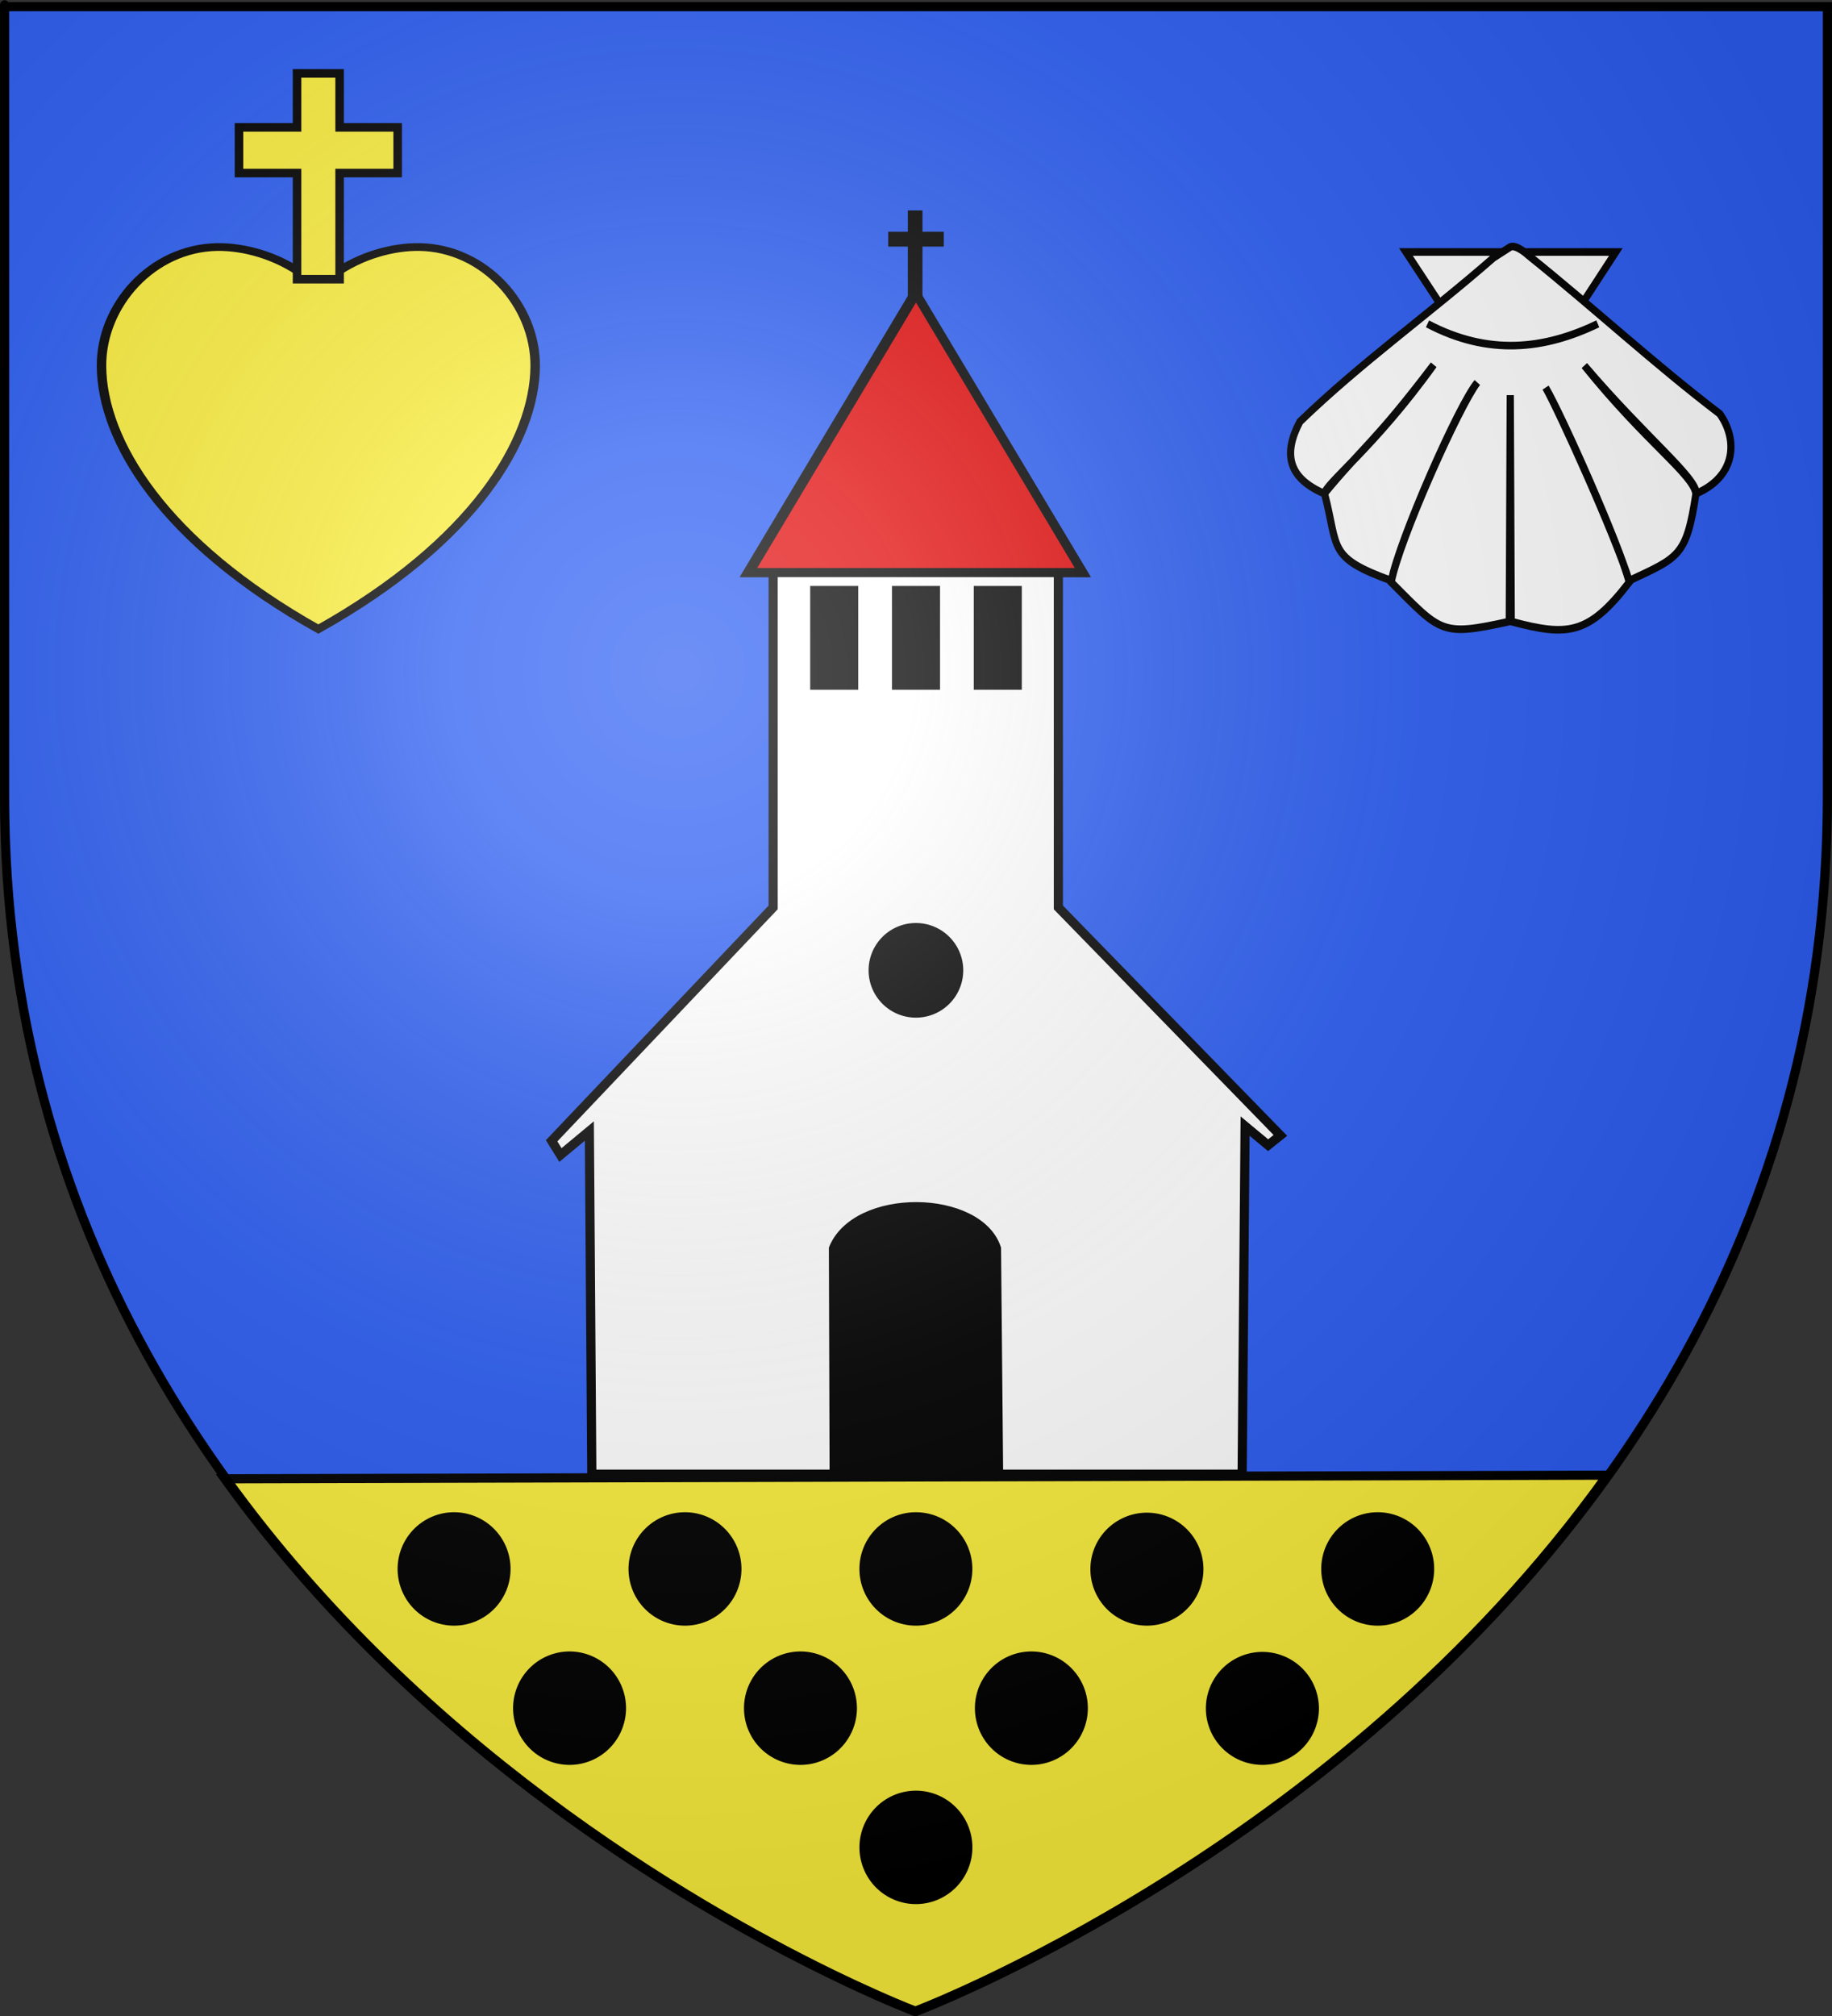 <?xml version="1.0" encoding="UTF-8" standalone="no"?>
<svg
   xmlns:dc="http://purl.org/dc/elements/1.1/"
   xmlns:cc="http://creativecommons.org/ns#"
   xmlns:rdf="http://www.w3.org/1999/02/22-rdf-syntax-ns#"
   xmlns:svg="http://www.w3.org/2000/svg"
   xmlns="http://www.w3.org/2000/svg"
   xmlns:xlink="http://www.w3.org/1999/xlink"
   xmlns:sodipodi="http://sodipodi.sourceforge.net/DTD/sodipodi-0.dtd"
   xmlns:inkscape="http://www.inkscape.org/namespaces/inkscape"
   height="660"
   width="600"
   version="1.0"
   id="svg2"
   sodipodi:version="0.32"
   inkscape:version="0.46"
   sodipodi:docname="Eguenigue (90).svg"
   sodipodi:docbase="C:\Documents and Settings\Propriétaire\Mes documents\image blason\Blason du 68 à envoyer"
   inkscape:export-filename="/Users/Augustin/Documents/temp/tyty.png"
   inkscape:export-xdpi="144"
   inkscape:export-ydpi="144"
   inkscape:output_extension="org.inkscape.output.svg.inkscape">
  <rect width="100%" height="100%" fill="#333333" stroke="none"/>
  <sodipodi:namedview
     inkscape:window-height="712"
     inkscape:window-width="1024"
     inkscape:pageshadow="2"
     inkscape:pageopacity="0.0"
     guidetolerance="10.0"
     gridtolerance="10.0"
     objecttolerance="10.0"
     borderopacity="1.0"
     bordercolor="#666666"
     pagecolor="#ffffff"
     id="base"
     showgrid="false"
     height="660px"
     inkscape:zoom="0.8"
     inkscape:cx="302.05164"
     inkscape:cy="325.6176"
     inkscape:window-x="-4"
     inkscape:window-y="-4"
     inkscape:current-layer="g4741" />
  <desc
     id="desc4">Flag of Canton of Valais (Wallis)</desc>
  <defs
     id="defs6">
    <inkscape:perspective
       sodipodi:type="inkscape:persp3d"
       inkscape:vp_x="0 : 330 : 1"
       inkscape:vp_y="0 : 1000 : 0"
       inkscape:vp_z="600 : 330 : 1"
       inkscape:persp3d-origin="300 : 220 : 1"
       id="perspective35" />
    <linearGradient
       id="linearGradient2893">
      <stop
         style="stop-color:white;stop-opacity:0.314;"
         offset="0"
         id="stop2895" />
      <stop
         id="stop2897"
         offset="0.19"
         style="stop-color:white;stop-opacity:0.251;" />
      <stop
         style="stop-color:#6b6b6b;stop-opacity:0.125;"
         offset="0.6"
         id="stop2901" />
      <stop
         style="stop-color:black;stop-opacity:0.125;"
         offset="1"
         id="stop2899" />
    </linearGradient>
    <radialGradient
       inkscape:collect="always"
       xlink:href="#linearGradient2893"
       id="radialGradient3163"
       gradientUnits="userSpaceOnUse"
       gradientTransform="matrix(1.353,0,0,1.349,-77.629,-85.747)"
       cx="221.445"
       cy="226.331"
       fx="221.445"
       fy="226.331"
       r="300" />
    <linearGradient
       id="linearGradient6256">
      <stop
         style="stop-color:white;stop-opacity:0.314;"
         offset="0"
         id="stop6258" />
      <stop
         id="stop6260"
         offset="0.19"
         style="stop-color:white;stop-opacity:0.251;" />
      <stop
         style="stop-color:#6b6b6b;stop-opacity:0.125;"
         offset="0.6"
         id="stop6262" />
      <stop
         style="stop-color:black;stop-opacity:0.125;"
         offset="1"
         id="stop6264" />
    </linearGradient>
    <linearGradient
       id="linearGradient6266">
      <stop
         id="stop6268"
         offset="0"
         style="stop-color:white;stop-opacity:1;" />
      <stop
         style="stop-color:white;stop-opacity:1;"
         offset="0.229"
         id="stop6270" />
      <stop
         id="stop6272"
         offset="1"
         style="stop-color:black;stop-opacity:1;" />
    </linearGradient>
    <linearGradient
       id="linearGradient6274">
      <stop
         id="stop6276"
         offset="0"
         style="stop-color:#fd0000;stop-opacity:1;" />
      <stop
         style="stop-color:#e77275;stop-opacity:0.659;"
         offset="0.5"
         id="stop6278" />
      <stop
         style="stop-color:black;stop-opacity:0.323;"
         offset="1"
         id="stop6280" />
    </linearGradient>
    <radialGradient
       inkscape:collect="always"
       xlink:href="#linearGradient2955"
       id="radialGradient6282"
       cx="225.524"
       cy="218.901"
       fx="225.524"
       fy="218.901"
       r="300"
       gradientTransform="matrix(-4.167939e-4,2.183,-1.884,-3.599562e-4,615.597,-289.121)"
       gradientUnits="userSpaceOnUse" />
    <polygon
       id="polygon6284"
       transform="scale(53,53)"
       points="0,-1 0.588,0.809 -0.951,-0.309 0.951,-0.309 -0.588,0.809 0,-1 " />
    <clipPath
       id="clipPath6286">
      <path
         d="M 0,-200 L 0,600 L 300,600 L 300,-200 L 0,-200 z "
         id="path6288" />
    </clipPath>
    <radialGradient
       inkscape:collect="always"
       xlink:href="#linearGradient2955"
       id="radialGradient6290"
       gradientUnits="userSpaceOnUse"
       gradientTransform="matrix(-4.167939e-4,2.183,-1.884,-3.599562e-4,615.597,-289.121)"
       cx="225.524"
       cy="218.901"
       fx="225.524"
       fy="218.901"
       r="300" />
    <radialGradient
       inkscape:collect="always"
       xlink:href="#linearGradient2955"
       id="radialGradient6292"
       gradientUnits="userSpaceOnUse"
       gradientTransform="matrix(0,1.749,-1.593,-1.049767e-7,551.788,-191.29)"
       cx="225.524"
       cy="218.901"
       fx="225.524"
       fy="218.901"
       r="300" />
    <radialGradient
       inkscape:collect="always"
       xlink:href="#linearGradient2955"
       id="radialGradient6294"
       gradientUnits="userSpaceOnUse"
       gradientTransform="matrix(0,1.386,-1.323,-5.741131e-8,-158.082,-109.541)"
       cx="225.524"
       cy="218.901"
       fx="225.524"
       fy="218.901"
       r="300" />
    <radialGradient
       inkscape:collect="always"
       xlink:href="#linearGradient2893"
       id="radialGradient6296"
       gradientUnits="userSpaceOnUse"
       gradientTransform="matrix(1.353,0,0,1.349,-77.629,-85.747)"
       cx="221.445"
       cy="226.331"
       fx="221.445"
       fy="226.331"
       r="300" />
    <linearGradient
       id="linearGradient5840">
      <stop
         style="stop-color:white;stop-opacity:0.314;"
         offset="0"
         id="stop5842" />
      <stop
         id="stop5844"
         offset="0.19"
         style="stop-color:white;stop-opacity:0.251;" />
      <stop
         style="stop-color:#6b6b6b;stop-opacity:0.125;"
         offset="0.6"
         id="stop5846" />
      <stop
         style="stop-color:black;stop-opacity:0.125;"
         offset="1"
         id="stop5848" />
    </linearGradient>
    <linearGradient
       id="linearGradient5850">
      <stop
         id="stop5852"
         offset="0"
         style="stop-color:white;stop-opacity:1;" />
      <stop
         style="stop-color:white;stop-opacity:1;"
         offset="0.229"
         id="stop5854" />
      <stop
         id="stop5856"
         offset="1"
         style="stop-color:black;stop-opacity:1;" />
    </linearGradient>
    <linearGradient
       id="linearGradient5858">
      <stop
         id="stop5860"
         offset="0"
         style="stop-color:#fd0000;stop-opacity:1;" />
      <stop
         style="stop-color:#e77275;stop-opacity:0.659;"
         offset="0.5"
         id="stop5862" />
      <stop
         style="stop-color:black;stop-opacity:0.323;"
         offset="1"
         id="stop5864" />
    </linearGradient>
    <radialGradient
       inkscape:collect="always"
       xlink:href="#linearGradient2955"
       id="radialGradient5866"
       cx="225.524"
       cy="218.901"
       fx="225.524"
       fy="218.901"
       r="300"
       gradientTransform="matrix(-4.167939e-4,2.183,-1.884,-3.599562e-4,615.597,-289.121)"
       gradientUnits="userSpaceOnUse" />
    <polygon
       id="polygon5868"
       transform="scale(53,53)"
       points="0,-1 0.588,0.809 -0.951,-0.309 0.951,-0.309 -0.588,0.809 0,-1 " />
    <clipPath
       id="clipPath5870">
      <path
         d="M 0,-200 L 0,600 L 300,600 L 300,-200 L 0,-200 z "
         id="path5872" />
    </clipPath>
    <radialGradient
       inkscape:collect="always"
       xlink:href="#linearGradient2955"
       id="radialGradient5874"
       gradientUnits="userSpaceOnUse"
       gradientTransform="matrix(-4.167939e-4,2.183,-1.884,-3.599562e-4,615.597,-289.121)"
       cx="225.524"
       cy="218.901"
       fx="225.524"
       fy="218.901"
       r="300" />
    <radialGradient
       inkscape:collect="always"
       xlink:href="#linearGradient2955"
       id="radialGradient5876"
       gradientUnits="userSpaceOnUse"
       gradientTransform="matrix(0,1.749,-1.593,-1.049767e-7,551.788,-191.29)"
       cx="225.524"
       cy="218.901"
       fx="225.524"
       fy="218.901"
       r="300" />
    <radialGradient
       inkscape:collect="always"
       xlink:href="#linearGradient2955"
       id="radialGradient5878"
       gradientUnits="userSpaceOnUse"
       gradientTransform="matrix(0,1.386,-1.323,-5.741131e-8,-158.082,-109.541)"
       cx="225.524"
       cy="218.901"
       fx="225.524"
       fy="218.901"
       r="300" />
    <radialGradient
       inkscape:collect="always"
       xlink:href="#linearGradient2893"
       id="radialGradient5880"
       gradientUnits="userSpaceOnUse"
       gradientTransform="matrix(1.353,0,0,1.349,-77.629,-85.747)"
       cx="221.445"
       cy="226.331"
       fx="221.445"
       fy="226.331"
       r="300" />
    <linearGradient
       id="linearGradient8814">
      <stop
         id="stop8816"
         offset="0"
         style="stop-color:white;stop-opacity:0.314" />
      <stop
         id="stop8818"
         offset="0.19"
         style="stop-color:white;stop-opacity:0.251" />
      <stop
         id="stop8820"
         offset="0.6"
         style="stop-color:#6b6b6b;stop-opacity:0.125" />
      <stop
         id="stop8822"
         offset="1"
         style="stop-color:black;stop-opacity:0.125" />
    </linearGradient>
    <linearGradient
       id="linearGradient8806">
      <stop
         id="stop8808"
         offset="0"
         style="stop-color:white;stop-opacity:1" />
      <stop
         id="stop8810"
         offset="0.229"
         style="stop-color:white;stop-opacity:1" />
      <stop
         id="stop8812"
         offset="1"
         style="stop-color:black;stop-opacity:1" />
    </linearGradient>
    <linearGradient
       id="linearGradient8798">
      <stop
         id="stop8800"
         offset="0"
         style="stop-color:#fd0000;stop-opacity:1" />
      <stop
         id="stop8802"
         offset="0.5"
         style="stop-color:#e77275;stop-opacity:0.659" />
      <stop
         id="stop8804"
         offset="1"
         style="stop-color:black;stop-opacity:0.323" />
    </linearGradient>
    <radialGradient
       gradientTransform="matrix(-4.167939e-4,2.183,-1.884,-3.599562e-4,615.597,-289.121)"
       gradientUnits="userSpaceOnUse"
       xlink:href="#linearGradient2955"
       id="radialGradient8796"
       fy="218.901"
       fx="225.524"
       r="300"
       cy="218.901"
       cx="225.524" />
    <polygon
       id="polygon8794"
       transform="scale(53,53)"
       points="0,-1 0.588,0.809 -0.951,-0.309 0.951,-0.309 -0.588,0.809 0,-1 " />
    <clipPath
       id="clipPath8790">
      <path
         id="path8792"
         d="M 0,-200 L 0,600 L 300,600 L 300,-200 L 0,-200 z " />
    </clipPath>
    <radialGradient
       gradientTransform="matrix(-4.167939e-4,2.183,-1.884,-3.599562e-4,615.597,-289.121)"
       gradientUnits="userSpaceOnUse"
       xlink:href="#linearGradient2955"
       id="radialGradient8788"
       fy="218.901"
       fx="225.524"
       r="300"
       cy="218.901"
       cx="225.524" />
    <radialGradient
       gradientTransform="matrix(0,1.749,-1.593,-1.049767e-7,551.788,-191.29)"
       gradientUnits="userSpaceOnUse"
       xlink:href="#linearGradient2955"
       id="radialGradient8786"
       fy="218.901"
       fx="225.524"
       r="300"
       cy="218.901"
       cx="225.524" />
    <radialGradient
       gradientTransform="matrix(0,1.386,-1.323,-5.741131e-8,-158.082,-109.541)"
       gradientUnits="userSpaceOnUse"
       xlink:href="#linearGradient2955"
       id="radialGradient8784"
       fy="218.901"
       fx="225.524"
       r="300"
       cy="218.901"
       cx="225.524" />
    <radialGradient
       gradientTransform="matrix(1.353,0,0,1.349,-77.629,-85.747)"
       gradientUnits="userSpaceOnUse"
       xlink:href="#linearGradient2893"
       id="radialGradient8782"
       fy="226.331"
       fx="221.445"
       r="300"
       cy="226.331"
       cx="221.445" />
    <radialGradient
       r="300"
       fy="218.901"
       fx="225.524"
       cy="218.901"
       cx="225.524"
       gradientTransform="matrix(0,1.386,-1.323,-5.741131e-8,-158.082,-109.541)"
       gradientUnits="userSpaceOnUse"
       id="radialGradient2871"
       xlink:href="#linearGradient2955"
       inkscape:collect="always" />
    <radialGradient
       r="300"
       fy="218.901"
       fx="225.524"
       cy="218.901"
       cx="225.524"
       gradientTransform="matrix(0,1.749,-1.593,-1.049767e-7,551.788,-191.29)"
       gradientUnits="userSpaceOnUse"
       id="radialGradient2865"
       xlink:href="#linearGradient2955"
       inkscape:collect="always" />
    <radialGradient
       r="300"
       fy="218.901"
       fx="225.524"
       cy="218.901"
       cx="225.524"
       gradientTransform="matrix(-4.167939e-4,2.183,-1.884,-3.599562e-4,615.597,-289.121)"
       gradientUnits="userSpaceOnUse"
       id="radialGradient1911"
       xlink:href="#linearGradient2955"
       inkscape:collect="always" />
    <clipPath
       id="clip">
      <path
         id="path10"
         d="M 0,-200 L 0,600 L 300,600 L 300,-200 L 0,-200 z " />
    </clipPath>
    <polygon
       points="0,-1 0.588,0.809 -0.951,-0.309 0.951,-0.309 -0.588,0.809 0,-1 "
       transform="scale(53,53)"
       id="star" />
    <radialGradient
       gradientUnits="userSpaceOnUse"
       gradientTransform="matrix(-4.167939e-4,2.183,-1.884,-3.599562e-4,615.597,-289.121)"
       r="300"
       fy="218.901"
       fx="225.524"
       cy="218.901"
       cx="225.524"
       id="radialGradient2961"
       xlink:href="#linearGradient2955"
       inkscape:collect="always" />
    <linearGradient
       id="linearGradient2955">
      <stop
         style="stop-color:#fd0000;stop-opacity:1;"
         offset="0"
         id="stop2867" />
      <stop
         id="stop2873"
         offset="0.5"
         style="stop-color:#e77275;stop-opacity:0.659;" />
      <stop
         id="stop2959"
         offset="1"
         style="stop-color:black;stop-opacity:0.323;" />
    </linearGradient>
    <linearGradient
       id="linearGradient2885">
      <stop
         style="stop-color:white;stop-opacity:1;"
         offset="0"
         id="stop2887" />
      <stop
         id="stop2891"
         offset="0.229"
         style="stop-color:white;stop-opacity:1;" />
      <stop
         style="stop-color:black;stop-opacity:1;"
         offset="1"
         id="stop2889" />
    </linearGradient>
    <linearGradient
       id="linearGradient3576">
      <stop
         id="stop3578"
         offset="0"
         style="stop-color:white;stop-opacity:0.314;" />
      <stop
         style="stop-color:white;stop-opacity:0.251;"
         offset="0.19"
         id="stop3580" />
      <stop
         id="stop3582"
         offset="0.6"
         style="stop-color:#6b6b6b;stop-opacity:0.125;" />
      <stop
         id="stop3584"
         offset="1"
         style="stop-color:black;stop-opacity:0.125;" />
    </linearGradient>
    <inkscape:perspective
       id="perspective3573"
       inkscape:persp3d-origin="300 : 220 : 1"
       inkscape:vp_z="600 : 330 : 1"
       inkscape:vp_y="0 : 1000 : 0"
       inkscape:vp_x="0 : 330 : 1"
       sodipodi:type="inkscape:persp3d" />
    <radialGradient
       r="300"
       fy="226.331"
       fx="221.445"
       cy="226.331"
       cx="221.445"
       gradientTransform="matrix(1.353,0,0,1.349,-77.629,-85.747)"
       gradientUnits="userSpaceOnUse"
       id="radialGradient4206"
       xlink:href="#linearGradient2893"
       inkscape:collect="always" />
    <radialGradient
       r="300"
       fy="218.901"
       fx="225.524"
       cy="218.901"
       cx="225.524"
       gradientTransform="matrix(0,1.386,-1.323,-5.741131e-8,-158.082,-109.541)"
       gradientUnits="userSpaceOnUse"
       id="radialGradient4204"
       xlink:href="#linearGradient2955"
       inkscape:collect="always" />
    <radialGradient
       r="300"
       fy="218.901"
       fx="225.524"
       cy="218.901"
       cx="225.524"
       gradientTransform="matrix(0,1.749,-1.593,-1.049767e-7,551.788,-191.29)"
       gradientUnits="userSpaceOnUse"
       id="radialGradient4202"
       xlink:href="#linearGradient2955"
       inkscape:collect="always" />
    <radialGradient
       r="300"
       fy="218.901"
       fx="225.524"
       cy="218.901"
       cx="225.524"
       gradientTransform="matrix(-4.167939e-4,2.183,-1.884,-3.599562e-4,615.597,-289.121)"
       gradientUnits="userSpaceOnUse"
       id="radialGradient4200"
       xlink:href="#linearGradient2955"
       inkscape:collect="always" />
    <clipPath
       id="clipPath4196">
      <path
         id="path4198"
         d="M 0,-200 L 0,600 L 300,600 L 300,-200 L 0,-200 z " />
    </clipPath>
    <polygon
       points="0,-1 0.588,0.809 -0.951,-0.309 0.951,-0.309 -0.588,0.809 0,-1 "
       transform="scale(53,53)"
       id="polygon4194" />
    <radialGradient
       gradientUnits="userSpaceOnUse"
       gradientTransform="matrix(-4.167939e-4,2.183,-1.884,-3.599562e-4,615.597,-289.121)"
       r="300"
       fy="218.901"
       fx="225.524"
       cy="218.901"
       cx="225.524"
       id="radialGradient4192"
       xlink:href="#linearGradient2955"
       inkscape:collect="always" />
    <linearGradient
       id="linearGradient4184">
      <stop
         style="stop-color:#fd0000;stop-opacity:1;"
         offset="0"
         id="stop4186" />
      <stop
         id="stop4188"
         offset="0.5"
         style="stop-color:#e77275;stop-opacity:0.659;" />
      <stop
         id="stop4190"
         offset="1"
         style="stop-color:black;stop-opacity:0.323;" />
    </linearGradient>
    <linearGradient
       id="linearGradient4176">
      <stop
         style="stop-color:white;stop-opacity:1;"
         offset="0"
         id="stop4178" />
      <stop
         id="stop4180"
         offset="0.229"
         style="stop-color:white;stop-opacity:1;" />
      <stop
         style="stop-color:black;stop-opacity:1;"
         offset="1"
         id="stop4182" />
    </linearGradient>
    <linearGradient
       id="linearGradient4166">
      <stop
         id="stop4168"
         offset="0"
         style="stop-color:white;stop-opacity:0.314;" />
      <stop
         style="stop-color:white;stop-opacity:0.251;"
         offset="0.19"
         id="stop4170" />
      <stop
         id="stop4172"
         offset="0.6"
         style="stop-color:#6b6b6b;stop-opacity:0.125;" />
      <stop
         id="stop4174"
         offset="1"
         style="stop-color:black;stop-opacity:0.125;" />
    </linearGradient>
    <inkscape:perspective
       id="perspective4163"
       inkscape:persp3d-origin="300 : 220 : 1"
       inkscape:vp_z="600 : 330 : 1"
       inkscape:vp_y="0 : 1000 : 0"
       inkscape:vp_x="0 : 330 : 1"
       sodipodi:type="inkscape:persp3d" />
    <inkscape:perspective
       id="perspective4272"
       inkscape:persp3d-origin="372.04724 : 350.78739 : 1"
       inkscape:vp_z="744.09448 : 526.18109 : 1"
       inkscape:vp_y="0 : 1000 : 0"
       inkscape:vp_x="0 : 526.18109 : 1"
       sodipodi:type="inkscape:persp3d" />
    <inkscape:perspective
       id="perspective10"
       inkscape:persp3d-origin="82.474953 : 71.803975 : 1"
       inkscape:vp_z="164.94991 : 107.70596 : 1"
       inkscape:vp_y="0 : 1000 : 0"
       inkscape:vp_x="0 : 107.70596 : 1"
       sodipodi:type="inkscape:persp3d" />
    <linearGradient
       id="linearGradient15693">
      <stop
         style="stop-color:#ffffff;stop-opacity:0.314"
         offset="0"
         id="stop15695" />
      <stop
         style="stop-color:#ffffff;stop-opacity:0.251"
         offset="0.19"
         id="stop15697" />
      <stop
         style="stop-color:#6b6b6b;stop-opacity:0.125"
         offset="0.6"
         id="stop15699" />
      <stop
         style="stop-color:#000000;stop-opacity:0.125"
         offset="1"
         id="stop15701" />
    </linearGradient>
    <radialGradient
       cx="221.445"
       cy="226.331"
       r="300"
       fx="221.445"
       fy="226.331"
       id="radialGradient4593"
       xlink:href="#linearGradient2893"
       gradientUnits="userSpaceOnUse"
       gradientTransform="matrix(1.353,0,0,1.349,-77.629,-85.747)" />
    <radialGradient
       gradientUnits="userSpaceOnUse"
       gradientTransform="matrix(0,2.342,-2.291,0,562.913,1323.77)"
       r="300"
       fy="153.928"
       fx="-483.508"
       cy="153.928"
       cx="-483.508"
       id="radialGradient2928"
       xlink:href="#linearGradient2955"
       inkscape:collect="always" />
    <radialGradient
       r="300"
       fy="218.901"
       fx="225.524"
       cy="218.901"
       cx="225.524"
       gradientTransform="matrix(-4.167939e-4,2.183,-1.884,-3.599562e-4,1395.597,-309.121)"
       gradientUnits="userSpaceOnUse"
       id="radialGradient4590"
       xlink:href="#linearGradient2955"
       inkscape:collect="always" />
    <clipPath
       id="clipPath4586">
      <path
         id="path4588"
         d="M 0,-200 L 0,600 L 300,600 L 300,-200 L 0,-200 z " />
    </clipPath>
    <polygon
       points="0,-1 0.588,0.809 -0.951,-0.309 0.951,-0.309 -0.588,0.809 0,-1 "
       transform="scale(53,53)"
       id="polygon4584" />
    <radialGradient
       gradientUnits="userSpaceOnUse"
       gradientTransform="matrix(-4.167939e-4,2.183,-1.884,-3.599562e-4,615.597,-289.121)"
       r="300"
       fy="218.901"
       fx="225.524"
       cy="218.901"
       cx="225.524"
       id="radialGradient4582"
       xlink:href="#linearGradient2955"
       inkscape:collect="always" />
    <linearGradient
       id="linearGradient4577">
      <stop
         id="stop2965"
         offset="0"
         style="stop-color:white;stop-opacity:0;" />
      <stop
         id="stop4580"
         offset="1"
         style="stop-color:black;stop-opacity:0.646;" />
    </linearGradient>
    <radialGradient
       gradientUnits="userSpaceOnUse"
       gradientTransform="matrix(1.36,0,0,1.355,-79.528,-87.645)"
       r="300"
       fy="218.01"
       fx="203.198"
       cy="218.01"
       cx="203.198"
       id="radialGradient2883"
       xlink:href="#linearGradient2893"
       inkscape:collect="always" />
    <linearGradient
       id="linearGradient4566">
      <stop
         id="stop4568"
         offset="0"
         style="stop-color:white;stop-opacity:0.314;" />
      <stop
         style="stop-color:white;stop-opacity:0.251;"
         offset="0.19"
         id="stop4570" />
      <stop
         id="stop4572"
         offset="0.6"
         style="stop-color:#6b6b6b;stop-opacity:0.125;" />
      <stop
         id="stop4574"
         offset="1"
         style="stop-color:black;stop-opacity:0.125;" />
    </linearGradient>
    <inkscape:perspective
       id="perspective4563"
       inkscape:persp3d-origin="300 : 220 : 1"
       inkscape:vp_z="600 : 330 : 1"
       inkscape:vp_y="0 : 1000 : 0"
       inkscape:vp_x="0 : 330 : 1"
       sodipodi:type="inkscape:persp3d" />
    <inkscape:perspective
       id="perspective4556"
       inkscape:persp3d-origin="372.04724 : 350.78739 : 1"
       inkscape:vp_z="744.09448 : 526.18109 : 1"
       inkscape:vp_y="0 : 1000 : 0"
       inkscape:vp_x="0 : 526.18109 : 1"
       sodipodi:type="inkscape:persp3d" />
  </defs>
  <g
     inkscape:groupmode="layer"
     id="layer3"
     inkscape:label="Fond écu"
     style="display:inline">
    <path
       id="path2855"
       style="fill:#2b5df2;fill-opacity:1;fill-rule:evenodd;stroke:none;stroke-width:1px;stroke-linecap:butt;stroke-linejoin:miter;stroke-opacity:1"
       d="M 300,658.5 C 300,658.5 598.5,546.18 598.5,260.728 C 598.5,-24.723 598.5,2.176 598.5,2.176 L 1.5,2.176 L 1.5,260.728 C 1.5,546.18 300,658.5 300,658.5 z"
       sodipodi:nodetypes="cccccc" />
  </g>
  <g
     inkscape:groupmode="layer"
     id="layer4"
     inkscape:label="Meubles"
     style="display:inline">
    <g
       style="display:inline"
       id="g6589"
       transform="translate(1.861,-7.905)">
      <path
         id="path3914"
         d="M 181.692,386.035 L 191.162,378.17 L 191.965,490.524 L 404.956,490.524 L 405.919,376.565 L 413.463,382.825 L 417.476,379.615 L 344.766,304.979 L 344.766,195.354 L 352.31,195.354 L 297.658,104.026 L 243.006,195.354 L 251.352,195.354 L 251.352,304.979 L 178.803,381.38 L 181.692,386.035 z"
         style="fill:#ffffff;fill-opacity:1;fill-rule:evenodd;stroke:#000000;stroke-width:3;stroke-linecap:butt;stroke-linejoin:miter;stroke-miterlimit:4;stroke-dasharray:none;stroke-opacity:1"
         sodipodi:nodetypes="cccccccccccccccc" />
      <path
         id="path6579"
         d="M 270.106,416.44 C 277.842,396.802 319.491,397.437 325.492,416.44 L 326.173,489.396 L 270.333,489.396 L 270.106,416.44 z"
         style="fill:#000000;fill-rule:evenodd;stroke:#000000;stroke-width:1px;stroke-linecap:butt;stroke-linejoin:miter;stroke-opacity:1"
         sodipodi:nodetypes="ccccc" />
      <path
         sodipodi:type="arc"
         style="fill:#000000"
         id="path2417"
         sodipodi:cx="297.09644"
         sodipodi:cy="324.22165"
         sodipodi:rx="19.421215"
         sodipodi:ry="18.618685"
         d="M 316.518,324.222 A 19.421,18.619 0 1 1 277.675,324.222 A 19.421,18.619 0 1 1 316.518,324.222 z"
         transform="matrix(0.798,0,0,0.832,61.028,55.822)" />
      <g
         id="g2412"
         transform="translate(2.147,0)">
        <path
           sodipodi:nodetypes="ccccc"
           style="fill:#000000;fill-rule:evenodd;stroke:#000000;stroke-width:0.748px;stroke-linecap:butt;stroke-linejoin:miter;stroke-opacity:1"
           d="M 261.712,233.338 L 276.702,233.338 L 276.702,200.112 L 261.712,200.112 L 261.712,233.338 z"
           id="path6585" />
        <path
           id="path2408"
           d="M 288.497,233.338 L 303.487,233.338 L 303.487,200.112 L 288.497,200.112 L 288.497,233.338 z"
           style="fill:#000000;fill-rule:evenodd;stroke:#000000;stroke-width:0.748px;stroke-linecap:butt;stroke-linejoin:miter;stroke-opacity:1"
           sodipodi:nodetypes="ccccc" />
        <path
           sodipodi:nodetypes="ccccc"
           style="fill:#000000;fill-rule:evenodd;stroke:#000000;stroke-width:0.748px;stroke-linecap:butt;stroke-linejoin:miter;stroke-opacity:1"
           d="M 315.282,233.338 L 330.272,233.338 L 330.272,200.112 L 315.282,200.112 L 315.282,233.338 z"
           id="path2410" />
      </g>
      <path
         sodipodi:nodetypes="cccccccccccccc"
         style="fill:#000000;fill-opacity:1;fill-rule:evenodd;stroke:#000000;stroke-width:1.387;stroke-linecap:butt;stroke-linejoin:miter;stroke-miterlimit:4;stroke-dasharray:none;stroke-opacity:1"
         d="M 299.567,104.522 L 299.567,90.262 L 299.567,87.944 L 306.543,87.944 L 306.543,84.473 L 299.567,84.473 L 299.567,77.496 L 296.153,77.496 L 296.153,84.473 L 289.735,84.473 L 289.735,87.944 L 296.153,87.944 L 296.153,104.522 L 299.567,104.522 z"
         id="path3189" />
      <path
         sodipodi:nodetypes="cccc"
         style="fill:#e20909;fill-opacity:1;fill-rule:evenodd;stroke:#000000;stroke-width:3;stroke-linecap:butt;stroke-linejoin:miter;stroke-miterlimit:4;stroke-dasharray:none;stroke-opacity:1"
         d="M 352.792,195.354 L 298.139,104.026 L 243.487,195.354 L 352.792,195.354 z"
         id="path3195" />
    </g>
    <g
       id="g3664"
       transform="translate(-876.142,-95.743)">
      <g
         style="display:inline"
         inkscape:label="Fond écu"
         id="g3666">
        <path
           sodipodi:nodetypes="cccc"
           id="path6973"
           d="M 949.751,579.868 C 1038.104,702.466 1175.72,754.243 1175.72,754.243 C 1175.72,754.243 1314.216,702.128 1402.533,578.68 L 949.751,579.868 z"
           style="fill:#fcef3c;fill-opacity:1;fill-rule:evenodd;stroke:#000000;stroke-width:3;stroke-linecap:butt;stroke-linejoin:miter;stroke-miterlimit:4;stroke-dasharray:none;stroke-opacity:1;display:inline" />
      </g>
      <g
         style="display:inline"
         inkscape:label="Meubles"
         id="g3669" />
      <g
         style="display:inline"
         inkscape:label="Reflet final"
         id="g3671" />
      <g
         style="display:inline"
         inkscape:label="Contour final"
         id="g3673" />
    </g>
    <g
       id="g4208"
       transform="matrix(0.253,0,0,0.253,216.013,496.736)"
       style="fill:#000000">
      <g
         style="opacity:1;fill:#000000;display:inline"
         inkscape:label="Fond écu"
         id="g4210">
        <g
           style="fill:#000000;fill-opacity:1"
           transform="translate(3,-217.46)"
           id="g6474">
          <path
             sodipodi:type="arc"
             style="fill:#000000;fill-opacity:1;stroke:#000000;stroke-width:11.855;stroke-miterlimit:4;stroke-dasharray:none;stroke-opacity:1"
             id="path5575"
             sodipodi:cx="179.36508"
             sodipodi:cy="340.15872"
             sodipodi:rx="66.666664"
             sodipodi:ry="67.46032"
             d="M 246.032,340.159 A 66.667,67.46 0 1 1 112.698,340.159 A 66.667,67.46 0 1 1 246.032,340.159 z"
             transform="matrix(1.007,0,0,1,-449.616,-55.877)" />
          <path
             transform="matrix(1.007,0,0,1,-150.707,-55.877)"
             d="M 246.032,340.159 A 66.667,67.46 0 1 1 112.698,340.159 A 66.667,67.46 0 1 1 246.032,340.159 z"
             sodipodi:ry="67.46032"
             sodipodi:rx="66.666664"
             sodipodi:cy="340.15872"
             sodipodi:cx="179.36508"
             id="path6462"
             style="fill:#000000;fill-opacity:1;stroke:#000000;stroke-width:11.855;stroke-miterlimit:4;stroke-dasharray:none;stroke-opacity:1"
             sodipodi:type="arc" />
          <path
             sodipodi:type="arc"
             style="fill:#000000;fill-opacity:1;stroke:#000000;stroke-width:11.855;stroke-miterlimit:4;stroke-dasharray:none;stroke-opacity:1"
             id="path6464"
             sodipodi:cx="179.36508"
             sodipodi:cy="340.15872"
             sodipodi:rx="66.666664"
             sodipodi:ry="67.46032"
             d="M 246.032,340.159 A 66.667,67.46 0 1 1 112.698,340.159 A 66.667,67.46 0 1 1 246.032,340.159 z"
             transform="matrix(1.007,0,0,1,148.203,-55.877)" />
          <path
             sodipodi:type="arc"
             style="fill:#000000;fill-opacity:1;stroke:#000000;stroke-width:11.855;stroke-miterlimit:4;stroke-dasharray:none;stroke-opacity:1"
             id="path4222"
             sodipodi:cx="179.36508"
             sodipodi:cy="340.15872"
             sodipodi:rx="66.666664"
             sodipodi:ry="67.46032"
             d="M 246.032,340.159 A 66.667,67.46 0 1 1 112.698,340.159 A 66.667,67.46 0 1 1 246.032,340.159 z"
             transform="matrix(1.008,0,0,0.996,447.082,-54.234)" />
          <path
             transform="matrix(1.007,0,0,1,746.022,-55.877)"
             d="M 246.032,340.159 A 66.667,67.46 0 1 1 112.698,340.159 A 66.667,67.46 0 1 1 246.032,340.159 z"
             sodipodi:ry="67.46032"
             sodipodi:rx="66.666664"
             sodipodi:cy="340.15872"
             sodipodi:cx="179.36508"
             id="path4224"
             style="fill:#000000;fill-opacity:1;stroke:#000000;stroke-width:11.855;stroke-miterlimit:4;stroke-dasharray:none;stroke-opacity:1"
             sodipodi:type="arc" />
        </g>
      </g>
      <g
         inkscape:label="Meubles"
         id="g4216"
         style="fill:#000000" />
      <g
         inkscape:label="Reflet final"
         id="g4218"
         style="fill:#000000" />
      <g
         inkscape:label="Contour final"
         id="g4220"
         style="fill:#000000" />
    </g>
    <g
       transform="matrix(0.253,0,0,0.253,255.819,542.961)"
       id="g4226">
      <g
         id="g4259"
         transform="translate(-7.844,-2.537)"
         style="fill:#000000">
        <path
           sodipodi:type="arc"
           style="opacity:1;fill:#000000;fill-opacity:1;stroke:#000000;stroke-width:11.855;stroke-miterlimit:4;stroke-dasharray:none;stroke-opacity:1"
           id="path4232"
           sodipodi:cx="179.36508"
           sodipodi:cy="340.15872"
           sodipodi:rx="66.666664"
           sodipodi:ry="67.46032"
           d="M 246.032,340.159 A 66.667,67.46 0 1 1 112.698,340.159 A 66.667,67.46 0 1 1 246.032,340.159 z"
           transform="matrix(1.007,0,0,1,-446.616,-273.337)" />
        <path
           transform="matrix(1.007,0,0,1,-147.707,-273.337)"
           d="M 246.032,340.159 A 66.667,67.46 0 1 1 112.698,340.159 A 66.667,67.46 0 1 1 246.032,340.159 z"
           sodipodi:ry="67.46032"
           sodipodi:rx="66.666664"
           sodipodi:cy="340.15872"
           sodipodi:cx="179.36508"
           id="path4234"
           style="opacity:1;fill:#000000;fill-opacity:1;stroke:#000000;stroke-width:11.855;stroke-miterlimit:4;stroke-dasharray:none;stroke-opacity:1"
           sodipodi:type="arc" />
        <path
           sodipodi:type="arc"
           style="opacity:1;fill:#000000;fill-opacity:1;stroke:#000000;stroke-width:11.855;stroke-miterlimit:4;stroke-dasharray:none;stroke-opacity:1"
           id="path4236"
           sodipodi:cx="179.36508"
           sodipodi:cy="340.15872"
           sodipodi:rx="66.666664"
           sodipodi:ry="67.46032"
           d="M 246.032,340.159 A 66.667,67.46 0 1 1 112.698,340.159 A 66.667,67.46 0 1 1 246.032,340.159 z"
           transform="matrix(1.007,0,0,1,151.203,-273.337)" />
        <path
           sodipodi:type="arc"
           style="opacity:1;fill:#000000;fill-opacity:1;stroke:#000000;stroke-width:11.855;stroke-miterlimit:4;stroke-dasharray:none;stroke-opacity:1"
           id="path4238"
           sodipodi:cx="179.36508"
           sodipodi:cy="340.15872"
           sodipodi:rx="66.666664"
           sodipodi:ry="67.46032"
           d="M 246.032,340.159 A 66.667,67.46 0 1 1 112.698,340.159 A 66.667,67.46 0 1 1 246.032,340.159 z"
           transform="matrix(1.008,0,0,0.996,450.082,-271.695)" />
      </g>
      <path
         sodipodi:type="arc"
         style="opacity:1;fill:#000000;fill-opacity:1;stroke:#000000;stroke-width:11.855;stroke-miterlimit:4;stroke-dasharray:none;stroke-opacity:1"
         id="path4240"
         sodipodi:cx="179.36508"
         sodipodi:cy="340.15872"
         sodipodi:rx="66.666664"
         sodipodi:ry="67.46032"
         d="M 246.032,340.159 A 66.667,67.46 0 1 1 112.698,340.159 A 66.667,67.46 0 1 1 246.032,340.159 z"
         transform="matrix(1.007,0,0,1,-6.096,-95.741)" />
      <g
         id="g4242"
         inkscape:label="Meubles" />
      <g
         id="g4244"
         inkscape:label="Reflet final" />
      <g
         id="g4246"
         inkscape:label="Contour final" />
    </g>
    <g
       id="g4614"
       transform="translate(1.858,0)">
      <g
         inkscape:label="Calque 1"
         id="g4317"
         style="fill:#fcef3c;display:inline"
         transform="matrix(0.94,0,0,0.94,14.964,27.733)">
        <g
           transform="matrix(0.933,0,0,0.933,-4.026,4.9479646e-2)"
           style="stroke:#000000;stroke-width:3.19;stroke-miterlimit:4;stroke-dasharray:none"
           id="g4322">
          <g
             style="fill:#fcef3c;stroke:#000000;stroke-width:3.531;stroke-miterlimit:4;stroke-dasharray:none"
             transform="matrix(1,0,0,0.817,20.252,-15.193)"
             id="g19931">
            <path
               style="fill:#fcef3c;fill-opacity:1;fill-rule:evenodd;stroke:#000000;stroke-width:3.531;stroke-linecap:butt;stroke-linejoin:miter;stroke-miterlimit:4;stroke-dasharray:none;stroke-opacity:1;display:inline"
               d="M 78.464,105.673 C 68.064,96.351 55.622,92.519 46.001,92.699 C 21.686,93.154 2.63,119.238 2.786,147.161 C 2.975,181.009 25.598,227.363 83.752,267.256 C 141.907,227.363 164.545,181.009 164.734,147.161 C 164.89,119.262 145.858,93.196 121.571,92.698 C 112.022,92.502 99.66,96.26 89.334,105.412"
               id="path13539"
               sodipodi:nodetypes="ccscsss" />
          </g>
          <path
             sodipodi:nodetypes="ccccccccccccc"
             style="fill:#fcef3c;fill-opacity:1;fill-rule:nonzero;stroke:#000000;stroke-width:3.19;stroke-linecap:butt;stroke-linejoin:miter;marker:none;marker-start:none;marker-mid:none;marker-end:none;stroke-miterlimit:4;stroke-dasharray:none;stroke-dashoffset:0;stroke-opacity:1;visibility:visible;display:inline;overflow:visible"
             d="M 96.063,-4.277 L 96.063,15.873 L 74.384,15.873 L 74.384,32.924 L 96.063,32.924 L 96.063,72.548 L 111.961,72.548 L 111.961,32.924 L 133.641,32.924 L 133.641,15.873 L 111.961,15.873 L 111.961,-4.277 L 96.063,-4.277 z"
             id="path1904" />
        </g>
      </g>
      <g
         style="fill:#ffffff"
         transform="matrix(1.21,0,0,1.21,153.4,-204.158)"
         id="g4600">
        <g
           style="fill:#ffffff"
           id="g4602"
           inkscape:label="Fond écu" />
        <g
           id="g4604"
           inkscape:label="Meubles"
           style="opacity:1;fill:#ffffff">
          <g
             style="fill:#ffffff;fill-opacity:1;stroke:#000000;stroke-width:2.719;stroke-miterlimit:4;stroke-dasharray:none;stroke-opacity:1;display:inline"
             transform="matrix(0.715,0,0,0.757,137.77,128.472)"
             id="g4219">
            <path
               style="fill:#ffffff;fill-opacity:1;fill-rule:evenodd;stroke:#000000;stroke-width:2.719;stroke-linecap:butt;stroke-linejoin:miter;stroke-miterlimit:4;stroke-dasharray:none;stroke-opacity:1"
               d="M 160.088,143.239 L 200.014,200.552 L 239.55,143.239 L 199.166,143.239 L 160.088,143.239 z"
               id="path4221"
               sodipodi:nodetypes="ccccc" />
            <path
               style="fill:#ffffff;fill-opacity:1;fill-rule:evenodd;stroke:#000000;stroke-width:2.719;stroke-linecap:butt;stroke-linejoin:miter;stroke-miterlimit:4;stroke-dasharray:none;stroke-opacity:1"
               d="M 193.205,145.317 C 168.79,165.477 143.217,182.656 119.928,203.909 C 113.557,215.348 115.418,224.004 129.205,229.599 C 143.964,212.676 147.973,211.694 170.589,183.563 C 148.166,213.122 129.138,226.407 129.298,229.661 C 134.679,249.322 130.286,252.366 154.58,260.724 C 157.481,246.313 180.206,197.533 187.098,189.91 C 180.361,198.092 157.341,246.506 154.517,261.286 C 173.463,279.206 173.275,280.738 199.205,275.317 L 199.58,194.407 L 199.955,275.317 C 221.379,280.738 229.269,280.107 244.611,261.286 C 241.019,248.041 218.985,201.322 212.962,191.712 C 217.716,199.503 239.393,244.707 244.58,260.724 C 263.467,252.366 266.282,252.024 269.861,229.661 C 268.837,222.663 250.978,211.281 227.638,183.846 C 250.757,209.513 270.289,223.955 269.955,229.599 C 285.141,223.436 285.837,210.33 278.879,201.074 C 253.7,182.93 231.69,163.595 206.51,144.484 C 206.51,144.484 201.868,140.386 199.58,141.442 L 193.205,145.317 z"
               id="path4223"
               sodipodi:nodetypes="ccccccccccccccccccccc" />
            <path
               style="fill:#ffffff;fill-opacity:1;fill-rule:evenodd;stroke:#000000;stroke-width:2.719;stroke-linecap:butt;stroke-linejoin:miter;stroke-miterlimit:4;stroke-dasharray:none;stroke-opacity:1"
               d="M 168.248,168.921 C 191.382,180.44 212.535,178.094 232.713,168.921"
               id="path4225"
               sodipodi:nodetypes="cc" />
          </g>
        </g>
        <g
           style="fill:#ffffff"
           id="g4610"
           inkscape:label="Reflet final" />
        <g
           style="fill:#ffffff"
           id="g4612"
           inkscape:label="Contour final" />
      </g>
    </g>
    <g
       id="g4741"
       inkscape:label="Calque 1"
       transform="translate(-64.905,-393.672)" />
  </g>
  <g
     inkscape:groupmode="layer"
     id="layer2"
     inkscape:label="Reflet final"
     style="display:inline"
     sodipodi:insensitive="true">
    <path
       sodipodi:nodetypes="cccccc"
       d="M 300,658.5 C 300,658.5 598.5,546.18 598.5,260.728 C 598.5,-24.723 598.5,2.176 598.5,2.176 L 1.5,2.176 L 1.5,260.728 C 1.5,546.18 300,658.5 300,658.5 z"
       style="opacity:1;fill:url(#radialGradient3163);fill-opacity:1;fill-rule:evenodd;stroke:none;stroke-width:1px;stroke-linecap:butt;stroke-linejoin:miter;stroke-opacity:1"
       id="path2875"
       inkscape:export-xdpi="144"
       inkscape:export-ydpi="144" />
  </g>
  <g
     inkscape:groupmode="layer"
     id="layer1"
     inkscape:label="Contour final"
     sodipodi:insensitive="true">
    <path
       sodipodi:nodetypes="cccccc"
       d="M 300,658.5 C 300,658.5 1.5,546.18 1.5,260.728 C 1.5,-24.723 1.5,2.176 1.5,2.176 L 598.5,2.176 L 598.5,260.728 C 598.5,546.18 300,658.5 300,658.5 z "
       style="opacity:1;fill:none;fill-opacity:1;fill-rule:evenodd;stroke:#000000;stroke-width:3;stroke-linecap:butt;stroke-linejoin:miter;stroke-miterlimit:4;stroke-dasharray:none;stroke-opacity:1"
       id="path1411"
       inkscape:export-xdpi="144"
       inkscape:export-ydpi="144" />
  </g>
</svg>
